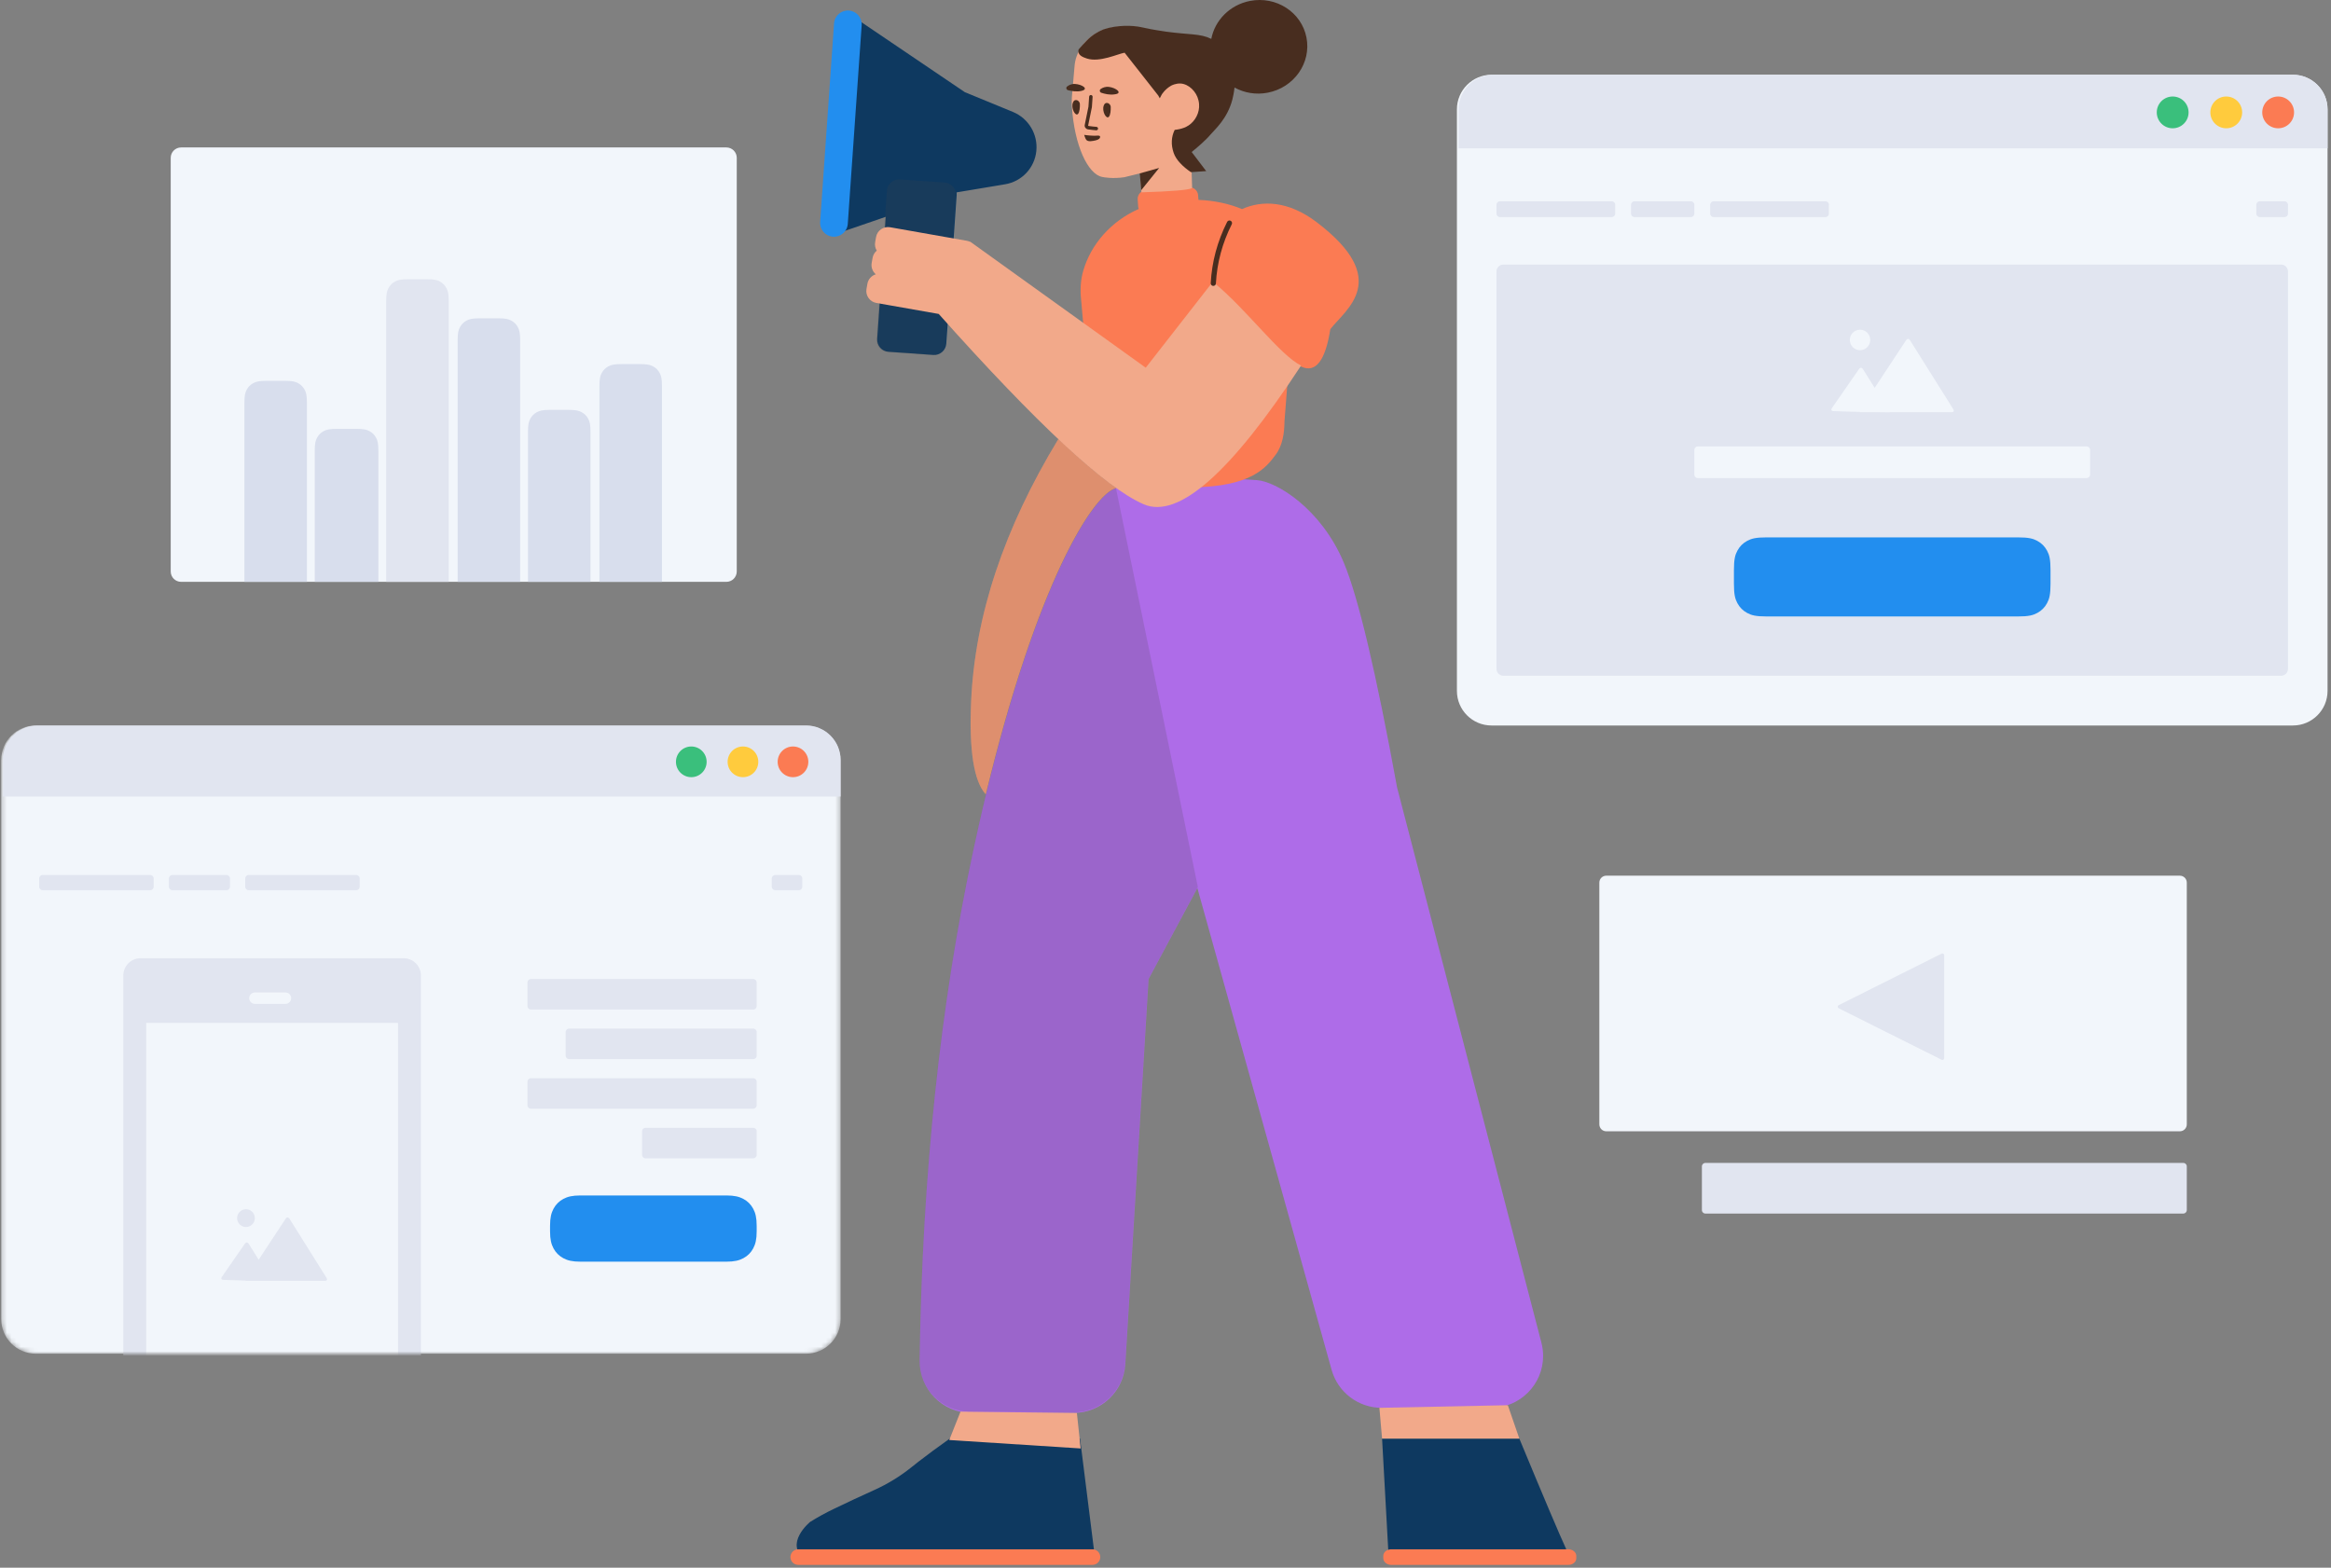<svg width="501" height="337" viewBox="0 0 501 337" fill="none" xmlns="http://www.w3.org/2000/svg">
<rect x="0" y="0" width="501" height="337" fill="#808080" stroke="none"/>
<path d="M366.53 249.994H469.261C469.672 249.994 470.005 250.327 470.005 250.738V260.131C470.005 260.541 469.672 260.875 469.261 260.875H366.53C366.119 260.875 365.786 260.541 365.786 260.131V250.738C365.786 250.327 366.119 249.994 366.53 249.994Z" fill="#E1E5F0"/>
<path d="M345.233 188.246H468.517C469.339 188.246 470.005 188.912 470.005 189.734V241.705C470.005 242.527 469.339 243.193 468.517 243.193H345.233C344.411 243.193 343.745 242.527 343.745 241.705V189.734C343.745 188.912 344.411 188.246 345.233 188.246Z" fill="#F2F6FB"/>
<path d="M395.188 216.739L417.316 227.813C417.499 227.905 417.723 227.831 417.815 227.647C417.841 227.595 417.854 227.538 417.854 227.481V205.332C417.854 205.127 417.688 204.96 417.482 204.96C417.424 204.96 417.367 204.974 417.316 205L395.188 216.074C395.005 216.166 394.93 216.389 395.022 216.573C395.058 216.645 395.116 216.703 395.188 216.739Z" fill="#E1E5F0"/>
<mask id="mask0" style="mask-type:alpha" maskUnits="userSpaceOnUse" x="0" y="155" width="181" height="137">
<path d="M7.699 155.959H173.232C177.342 155.959 180.673 159.29 180.673 163.399V283.569C180.673 287.679 177.342 291.01 173.232 291.01H7.699C3.589 291.01 0.258 287.679 0.258 283.569V163.399C0.258 159.29 3.589 155.959 7.699 155.959Z" fill="white"/>
</mask>
<g mask="url(#mask0)">
<path d="M7.699 155.959H173.232C177.342 155.959 180.673 159.29 180.673 163.399V283.569C180.673 287.679 177.342 291.01 173.232 291.01H7.699C3.589 291.01 0.258 287.679 0.258 283.569V163.399C0.258 159.29 3.589 155.959 7.699 155.959Z" fill="#F2F6FB"/>
<path d="M30.22 205.994H86.745C88.8 205.994 90.466 207.659 90.466 209.714V325.71C90.466 327.765 88.8 329.431 86.745 329.431H30.22C28.166 329.431 26.5 327.765 26.5 325.71V209.714C26.5 207.659 28.166 205.994 30.22 205.994Z" fill="#E1E5F0"/>
<path d="M54.788 213.351H61.357C62.034 213.351 62.583 213.9 62.583 214.577C62.583 215.254 62.034 215.803 61.357 215.803H54.788C54.111 215.803 53.562 215.254 53.562 214.577C53.562 213.9 54.111 213.351 54.788 213.351Z" fill="#F2F6FB"/>
<path d="M31.42 219.891H85.545V314.716H31.42V219.891Z" fill="#F2F6FB"/>
<path d="M57.551 275.335L58.44 275.346L58.433 275.335H69.838C70.249 275.335 70.406 275.055 70.188 274.707L62.211 261.976C61.993 261.629 61.631 261.628 61.406 261.968L55.595 270.796L53.454 267.372C53.236 267.023 52.869 267.013 52.636 267.348L47.679 274.504C47.447 274.84 47.588 275.123 48.004 275.136L52.298 275.268L52.794 275.274L52.758 275.335C52.758 275.335 53.09 275.335 53.501 275.335H57.551ZM52.87 263.767C53.922 263.767 54.775 262.912 54.775 261.857C54.775 260.802 53.922 259.946 52.87 259.946C51.817 259.946 50.964 260.802 50.964 261.857C50.964 262.912 51.817 263.767 52.87 263.767Z" fill="#E1E5F0"/>
<path d="M171.694 188.097H166.622C166.211 188.097 165.878 188.43 165.878 188.841V190.623C165.878 191.034 166.211 191.367 166.622 191.367H171.694C172.105 191.367 172.438 191.034 172.438 190.623V188.841C172.438 188.43 172.105 188.097 171.694 188.097ZM32.282 188.097H9.168C8.758 188.097 8.424 188.43 8.424 188.841V190.623C8.424 191.034 8.758 191.367 9.168 191.367H32.282C32.693 191.367 33.026 191.034 33.026 190.623V188.841C33.026 188.43 32.693 188.097 32.282 188.097ZM76.566 188.097H53.452C53.041 188.097 52.708 188.43 52.708 188.841V190.623C52.708 191.034 53.041 191.367 53.452 191.367H76.566C76.977 191.367 77.31 191.034 77.31 190.623V188.841C77.31 188.43 76.977 188.097 76.566 188.097ZM48.684 188.097H37.051C36.64 188.097 36.307 188.43 36.307 188.841V190.623C36.307 191.034 36.64 191.367 37.051 191.367H48.684C49.095 191.367 49.428 191.034 49.428 190.623V188.841C49.428 188.43 49.095 188.097 48.684 188.097Z" fill="#E1E5F0"/>
</g>
<path d="M161.888 210.465H114.108C113.697 210.465 113.364 210.798 113.364 211.209V216.281C113.364 216.692 113.697 217.025 114.108 217.025H161.888C162.298 217.025 162.632 216.692 162.632 216.281V211.209C162.632 210.798 162.298 210.465 161.888 210.465ZM161.888 221.124H122.32C121.909 221.124 121.576 221.457 121.576 221.868V226.94C121.576 227.351 121.909 227.684 122.32 227.684H161.888C162.298 227.684 162.632 227.351 162.632 226.94V221.868C162.632 221.457 162.298 221.124 161.888 221.124ZM161.888 242.442H138.742C138.331 242.442 137.998 242.775 137.998 243.186V248.258C137.998 248.669 138.331 249.002 138.742 249.002H161.888C162.298 249.002 162.632 248.669 162.632 248.258V243.186C162.632 242.775 162.298 242.442 161.888 242.442ZM161.888 231.783H114.108C113.697 231.783 113.364 232.116 113.364 232.527V237.599C113.364 238.01 113.697 238.343 114.108 238.343H161.888C162.298 238.343 162.632 238.01 162.632 237.599V232.527C162.632 232.116 162.298 231.783 161.888 231.783Z" fill="#E1E5F0"/>
<path d="M156.115 256.987H124.738C123.015 256.987 121.986 257.246 121.077 257.732C120.167 258.219 119.453 258.932 118.967 259.842C118.481 260.751 118.222 261.781 118.222 263.504V264.704C118.222 266.427 118.481 267.457 118.967 268.366C119.453 269.276 120.167 269.989 121.077 270.476C121.986 270.962 123.015 271.221 124.738 271.221H156.115C157.838 271.221 158.867 270.962 159.777 270.476C160.686 269.989 161.4 269.276 161.886 268.366C162.373 267.457 162.632 266.427 162.632 264.704V263.504C162.632 261.781 162.373 260.751 161.886 259.842C161.4 258.932 160.686 258.219 159.777 257.732C158.867 257.246 157.838 256.987 156.115 256.987Z" fill="#228EEF"/>
<path d="M180.673 163.401C180.673 159.291 177.345 155.959 173.229 155.959H8.049C3.938 155.959 0.605 159.292 0.605 163.401V171.234H180.673V163.401Z" fill="#E1E5F0"/>
<path d="M170.438 167.068C168.618 167.068 167.142 165.592 167.142 163.77C167.142 161.949 168.618 160.472 170.438 160.472C172.258 160.472 173.734 161.949 173.734 163.77C173.734 165.592 172.258 167.068 170.438 167.068Z" fill="#FB7B53"/>
<path d="M159.683 167.068C157.862 167.068 156.386 165.592 156.386 163.77C156.386 161.949 157.862 160.472 159.683 160.472C161.503 160.472 162.979 161.949 162.979 163.77C162.979 165.592 161.503 167.068 159.683 167.068Z" fill="#FFCB3D"/>
<path d="M148.58 167.068C146.76 167.068 145.284 165.592 145.284 163.77C145.284 161.949 146.76 160.472 148.58 160.472C150.4 160.472 151.876 161.949 151.876 163.77C151.876 165.592 150.4 167.068 148.58 167.068Z" fill="#3ABF7C"/>
<path d="M320.573 16.071H492.817C496.926 16.071 500.258 19.402 500.258 23.512V148.518C500.258 152.627 496.926 155.959 492.817 155.959H320.573C316.464 155.959 313.133 152.627 313.133 148.518V23.512C313.133 19.402 316.464 16.071 320.573 16.071Z" fill="#F2F6FB"/>
<path d="M491.008 43.27H485.691C485.281 43.27 484.947 43.603 484.947 44.014V45.926C484.947 46.337 485.281 46.67 485.691 46.67H491.008C491.419 46.67 491.752 46.337 491.752 45.926V44.014C491.752 43.603 491.419 43.27 491.008 43.27ZM346.411 43.27H322.382C321.971 43.27 321.638 43.603 321.638 44.014V45.926C321.638 46.337 321.971 46.67 322.382 46.67H346.411C346.822 46.67 347.155 46.337 347.155 45.926V44.014C347.155 43.603 346.822 43.27 346.411 43.27ZM392.342 43.27H368.313C367.902 43.27 367.569 43.603 367.569 44.014V45.926C367.569 46.337 367.902 46.67 368.313 46.67H392.342C392.753 46.67 393.086 46.337 393.086 45.926V44.014C393.086 43.603 392.753 43.27 392.342 43.27ZM363.423 43.27H351.302C350.891 43.27 350.557 43.603 350.557 44.014V45.926C350.557 46.337 350.891 46.67 351.302 46.67H363.423C363.833 46.67 364.167 46.337 364.167 45.926V44.014C364.167 43.603 363.833 43.27 363.423 43.27Z" fill="#E1E5F0"/>
<path d="M323.126 56.87H490.264C491.086 56.87 491.752 57.536 491.752 58.358V143.78C491.752 144.602 491.086 145.268 490.264 145.268H323.126C322.304 145.268 321.638 144.602 321.638 143.78V58.358C321.638 57.536 322.304 56.87 323.126 56.87Z" fill="#E1E5F0"/>
<path d="M364.911 95.969H448.48C448.89 95.969 449.224 96.302 449.224 96.713V102.025C449.224 102.436 448.89 102.769 448.48 102.769H364.911C364.5 102.769 364.167 102.436 364.167 102.025V96.713C364.167 96.302 364.5 95.969 364.911 95.969Z" fill="#F2F6FB"/>
<path d="M433.666 115.519H379.724C377.359 115.519 376.437 115.778 375.527 116.264C374.618 116.751 373.904 117.464 373.418 118.374C372.931 119.283 372.672 120.206 372.672 122.57V125.467C372.672 127.832 372.931 128.754 373.418 129.664C373.904 130.573 374.618 131.287 375.527 131.773C376.437 132.26 377.359 132.519 379.724 132.519H433.666C436.031 132.519 436.953 132.26 437.863 131.773C438.772 131.287 439.486 130.573 439.972 129.664C440.459 128.754 440.718 127.832 440.718 125.467V122.57C440.718 120.206 440.459 119.283 439.972 118.374C439.486 117.464 438.772 116.751 437.863 116.264C436.953 115.778 436.031 115.519 433.666 115.519Z" fill="#228EEF"/>
<path d="M399.776 75.278C398.561 75.278 397.576 74.293 397.576 73.077C397.576 71.861 398.561 70.875 399.776 70.875C400.991 70.875 401.976 71.861 401.976 73.077C401.976 74.293 400.991 75.278 399.776 75.278Z" fill="#F2F6FB"/>
<path d="M399.647 88.61C399.647 88.61 399.978 88.61 400.391 88.61H419.477C419.888 88.61 420.046 88.33 419.825 87.978L410.501 73.122C410.282 72.773 409.92 72.767 409.694 73.108L401.509 85.523" fill="#F2F6FB"/>
<path d="M406.206 88.623C406.206 88.623 406.03 88.342 405.813 87.995L400.387 79.332C400.17 78.985 399.804 78.977 399.57 79.315L393.721 87.743C393.487 88.081 393.631 88.364 394.041 88.377L399.232 88.537" fill="#F2F6FB"/>
<path d="M500.258 23.513C500.258 19.403 496.927 16.071 492.814 16.071H320.936C316.825 16.071 313.492 19.402 313.492 23.513V31.893H500.258V23.513Z" fill="#E1E5F0"/>
<path d="M489.642 27.578C487.754 27.578 486.223 26.049 486.223 24.162C486.223 22.275 487.754 20.746 489.642 20.746C491.53 20.746 493.061 22.275 493.061 24.162C493.061 26.049 491.53 27.578 489.642 27.578Z" fill="#FB7B53"/>
<path d="M478.486 27.578C476.598 27.578 475.068 26.049 475.068 24.162C475.068 22.275 476.598 20.746 478.486 20.746C480.374 20.746 481.905 22.275 481.905 24.162C481.905 26.049 480.374 27.578 478.486 27.578Z" fill="#FFCB3D"/>
<path d="M466.971 27.578C465.083 27.578 463.552 26.049 463.552 24.162C463.552 22.275 465.083 20.746 466.971 20.746C468.859 20.746 470.39 22.275 470.39 24.162C470.39 26.049 468.859 27.578 466.971 27.578Z" fill="#3ABF7C"/>
<path d="M337.117 336.399C338.047 336.399 338.791 335.755 338.791 334.983V334.468C338.791 333.695 338.01 333.051 337.117 333.051H298.983C298.053 333.051 297.309 333.695 297.309 334.468V334.983C297.309 335.755 298.09 336.399 298.983 336.399H337.117ZM234.805 333.051H171.558C170.634 333.051 169.884 333.8 169.884 334.725C169.884 335.65 170.634 336.399 171.558 336.399H234.805C235.73 336.399 236.48 335.65 236.48 334.725C236.48 333.8 235.73 333.051 234.805 333.051Z" fill="#FB7B53"/>
<path d="M171.36 333.063C171.425 333.055 171.491 333.051 171.558 333.051H234.805C234.911 333.051 235.015 333.061 235.116 333.08L232.127 309.24H204.149C201.459 311.156 199.239 312.793 197.489 314.151C196.974 314.551 196.466 314.953 195.966 315.356C193.496 317.348 190.78 319.016 187.886 320.319C185.011 321.614 182.135 322.956 179.259 324.345C177.474 325.201 175.762 326.131 174.051 327.21C173.232 327.954 171.781 329.442 171.335 331.228C171.26 331.526 171.26 331.823 171.223 332.084C171.223 332.433 171.275 332.76 171.36 333.063ZM298.371 333.149C298.561 333.086 298.767 333.051 298.983 333.051H336.638C335.131 329.783 331.769 321.853 326.551 309.259H297.049L298.371 333.149Z" fill="#0E3960"/>
<path d="M257.35 190.912L286.202 294.475C287.547 299.302 291.943 302.641 296.954 302.641H320.5C326.664 302.641 331.661 297.644 331.661 291.479C331.661 290.532 331.541 289.589 331.303 288.672L300.273 169.275C295.739 144.468 291.927 128.371 288.837 120.986C283.959 109.33 274.346 103.513 270.181 103.218C250.539 101.825 240.409 102.409 239.79 104.969C234.472 106.533 220.845 128.582 209.246 182.543C202.078 215.888 198.214 252.518 197.654 292.434C197.568 298.598 202.494 303.665 208.658 303.751C208.711 303.752 208.765 303.752 208.819 303.752L230.725 303.743C236.627 303.74 241.506 299.144 241.862 293.254L246.859 210.464L257.35 190.912Z" fill="#AE6CE8"/>
<path d="M190.371 46.612L188.536 72.843C188.436 74.278 189.518 75.522 190.953 75.623L200.602 76.298C202.037 76.398 203.281 75.316 203.382 73.881L205.614 41.964C205.627 41.767 205.619 41.574 205.59 41.386L205.796 41.316L216.037 39.611C219.615 39.016 222.355 36.105 222.734 32.498L222.735 32.489C223.115 28.876 221.067 25.445 217.707 24.063L207.374 19.816L184.863 4.579C184.48 4.32 184.035 4.168 183.573 4.137C182.138 4.043 180.899 5.13 180.804 6.566L178.155 46.99C178.133 47.335 178.179 47.68 178.291 48.006C178.758 49.367 180.24 50.091 181.6 49.624L190.371 46.612Z" fill="#0E3960"/>
<path opacity="0.177" d="M193.4 38.567L203.05 39.241C204.484 39.342 205.566 40.586 205.466 42.021L203.234 73.939C203.134 75.374 201.889 76.455 200.454 76.355L190.805 75.68C189.37 75.58 188.288 74.335 188.389 72.901L190.62 40.983C190.721 39.548 191.965 38.466 193.4 38.567Z" fill="#444444"/>
<path d="M179.26 5.027C179.374 3.387 180.797 2.151 182.436 2.265C184.076 2.38 185.313 3.802 185.198 5.442L182.213 48.123C182.099 49.762 180.676 50.999 179.037 50.884C177.397 50.77 176.16 49.347 176.275 47.707L179.26 5.027Z" fill="#228EEF"/>
<path d="M244.746 44.917C238.752 47.563 234.418 52.588 232.804 58.27C232.247 60.204 232.142 62.288 232.351 64.297L234.65 90.451C234.684 90.861 234.719 91.233 234.719 91.642C234.754 93.576 235.137 95.958 236.635 97.929C238.794 100.831 242.137 104.924 256.067 104.775C269.023 104.626 272.122 100.534 274.212 97.706C275.709 95.697 276.023 92.944 276.058 91.084C276.058 90.675 276.092 90.302 276.127 89.893L277.121 77.119C278.067 77.896 278.948 78.494 279.749 78.849C282.809 80.204 284.866 77.51 285.922 70.767C289.285 66.432 299.226 60.113 283 47.769C276.918 43.142 271.265 43.003 266.953 44.947C264.17 43.792 261 43.103 257.579 42.966L257.509 41.976C257.438 40.951 256.549 40.179 255.524 40.25L246.246 40.899C245.221 40.971 244.448 41.86 244.52 42.885L244.623 44.369C244.637 44.562 244.679 44.746 244.746 44.917Z" fill="#FB7B53"/>
<path d="M326.551 309.259L324.077 302.079L296.473 302.641L297.049 309.259H326.551ZM211.877 170.763C222.878 125.115 234.947 106.226 239.814 104.95C239.818 104.926 239.822 104.902 239.828 104.879C236.358 102.413 232.232 98.926 227.45 94.417C215.794 113.604 209.553 132.363 208.728 150.693C208.252 161.276 209.302 167.966 211.877 170.763ZM208.477 51.978C208.265 51.876 208.036 51.8 207.793 51.758L191.305 48.85C189.889 48.601 188.538 49.546 188.288 50.963L188.095 52.062C187.979 52.716 188.119 53.355 188.441 53.879C187.985 54.259 187.655 54.797 187.544 55.427L187.35 56.527C187.184 57.473 187.55 58.389 188.234 58.968C187.327 59.245 186.604 60.01 186.428 61.008L186.234 62.107C185.985 63.524 186.93 64.874 188.347 65.124L201.758 67.489C222.916 91.211 237.599 104.849 245.807 108.401C253.245 111.62 264.522 101.683 279.636 78.59C275.037 76.292 267.967 66.546 260.938 60.778C260.849 60.705 260.764 60.63 260.682 60.554L246.255 79.046C221.083 60.969 208.497 51.931 208.497 51.931L208.477 51.978ZM245.093 37.248L245.321 41.346C251.862 41.148 255.497 40.842 256.226 40.428L256.007 33.621L256.226 31.026L256.037 28.924L253.015 29.241L252.863 28.893C252.903 28.858 252.906 28.821 252.906 28.821C253.043 28.458 253.398 28.184 253.695 28.205C254.376 28.066 255.404 27.765 256.317 26.971C257.59 25.829 258.433 23.912 257.974 21.94C257.547 20.046 257.407 17.052 255.623 16.964C254.618 16.931 253.022 16.898 252.906 16.964C252.789 17.03 250.335 18.646 250.435 17.758C250.501 17.166 250.846 14.008 251.47 8.283C251.512 7.689 251.103 7.138 250.511 7.06C249.438 6.947 248.409 6.726 247.351 6.391C246.211 6.162 245.402 5.994 245.145 5.939C243.344 5.552 240.071 5.435 237.093 6.42C235.826 6.928 234.579 7.698 233.494 8.816C233.213 9.095 232.928 9.448 232.642 9.801C232.56 9.907 232.478 10.013 232.393 10.156C231.563 11.366 231.053 12.785 230.949 14.27L230.374 20.905C230.364 21.576 230.317 22.244 230.382 22.92C230.917 31.274 233.807 37.406 236.859 38.03C237.225 38.13 239.216 38.456 241.628 38.102C241.856 38.043 241.665 38.105 244.929 37.289C244.984 37.275 245.039 37.262 245.093 37.248ZM232.264 311.375L231.454 303.752L206.443 303.462L204.019 309.562L232.264 311.375Z" fill="#F2A98A"/>
<path opacity="0.177" d="M257.451 190.671L239.899 105.169C239.896 105.088 239.902 105.008 239.916 104.93C234.71 106.106 220.931 128.055 209.217 182.544C202.032 215.971 198.174 252.616 197.645 292.48C197.565 298.465 202.353 303.382 208.338 303.461C208.386 303.462 208.434 303.462 208.482 303.462C211.782 303.462 219.151 303.519 230.589 303.631C236.534 303.69 241.482 299.078 241.84 293.143L246.831 210.465L257.451 190.671Z" fill="#444444"/>
<path opacity="0.2" d="M211.877 170.763C222.878 125.115 234.947 106.226 239.814 104.95C239.818 104.926 239.822 104.902 239.828 104.879C236.358 102.413 232.232 98.926 227.45 94.417C215.794 113.604 209.553 132.363 208.728 150.693C208.252 161.276 209.302 167.966 211.877 170.763Z" fill="#8C2A00"/>
<path d="M245.282 40.885L249.137 36.102L244.971 37.277L245.282 40.885Z" fill="#482D1F"/>
<path d="M249.269 21.124L249.696 20.317C249.696 20.317 250.373 19.171 251.732 18.408C251.848 18.342 252.699 17.916 253.703 17.949C255.487 18.037 257.162 19.683 257.589 21.578C258.085 23.552 257.243 25.469 255.972 26.574C254.699 27.716 252.973 27.843 252.482 27.921L252.472 27.92C251.726 29.465 251.655 31.117 252.259 32.877C252.782 34.4 254.237 35.838 255.963 37.006L259.248 36.785L256.125 32.676C257.313 31.719 259.129 30.178 260.211 28.884C261.066 27.863 263.801 25.555 264.876 21.378C264.99 20.881 265.215 19.969 265.336 18.82C267.42 19.968 269.934 20.419 272.491 19.922C278.138 18.824 281.859 13.519 280.8 8.073C279.741 2.627 274.305 -0.897 268.658 0.2C264.31 1.045 261.105 4.384 260.342 8.36C257.973 7.184 255.655 7.491 250.641 6.808C250.198 6.739 249.461 6.613 248.501 6.472C248.096 6.406 247.764 6.345 247.433 6.285C246.293 6.056 245.484 5.888 245.227 5.832C243.426 5.445 240.153 5.328 237.175 6.314C235.908 6.822 234.661 7.592 233.576 8.71C233.295 8.989 232.114 10.272 231.828 10.625C231.476 11.83 232.747 12.303 233.622 12.588C236.359 13.451 240.199 11.597 241.71 11.33C244.142 14.409 246.54 17.448 248.936 20.525C249.043 20.71 249.154 20.911 249.269 21.124ZM229.542 19.384C230.277 19.572 231.421 19.781 232.44 19.536C234.137 19.141 232.551 18.126 231.028 18.046C230.284 18.008 229.71 18.313 229.36 18.592C229.051 18.8 229.174 19.291 229.542 19.384ZM236.699 19.94C237.42 20.179 238.546 20.467 239.658 20.266C241.374 20.027 239.867 18.867 238.353 18.681C237.578 18.586 236.983 18.851 236.614 19.105C236.25 19.323 236.339 19.821 236.699 19.94Z" fill="#482D1F"/>
<path d="M232.097 22.405C232.099 21.957 231.761 21.554 231.316 21.515C231.02 21.489 230.747 21.615 230.594 22.087C230.157 23.244 231.116 25.083 231.69 24.498C232.063 24.083 232.116 23.042 232.097 22.405ZM238.728 23.023C238.73 22.575 238.392 22.172 237.947 22.133C237.651 22.107 237.378 22.232 237.225 22.704C236.788 23.861 237.747 25.7 238.321 25.116C238.694 24.7 238.747 23.659 238.728 23.023ZM235.384 30.198C235.648 30.137 236.289 29.985 236.422 29.582C236.426 29.508 236.469 29.398 236.436 29.322C236.301 29.054 235.847 29.179 235.176 29.181C233.986 29.156 233.025 28.994 233.025 28.994C233.025 28.994 233.247 29.751 233.421 29.983C233.761 30.597 234.969 30.288 235.384 30.198ZM233.937 22.961L233.939 22.937L233.944 22.913L233.937 22.961ZM233.141 26.857C233.049 27.276 233.352 27.704 233.772 27.797C233.819 27.807 233.861 27.815 233.904 27.823C234.165 27.871 234.409 27.9 234.862 27.942C234.932 27.948 235.198 27.972 235.202 27.972C235.349 27.986 235.469 27.997 235.594 28.009C235.798 28.029 235.98 27.879 236 27.674C236.02 27.47 235.87 27.288 235.665 27.268C235.539 27.256 235.417 27.245 235.269 27.231C235.265 27.231 235 27.207 234.93 27.201C234.498 27.161 234.272 27.134 234.039 27.091C234.002 27.084 233.965 27.077 233.928 27.069C233.899 27.063 233.868 27.019 233.869 27.012L234.673 23.061L234.68 23.013L234.832 20.823C234.846 20.618 234.691 20.44 234.486 20.426C234.281 20.412 234.104 20.566 234.089 20.771L233.939 22.937L233.141 26.857Z" fill="#482D1F"/>
<path d="M260.218 60.877C260.465 56.284 261.641 51.892 263.747 47.706C263.886 47.43 264.221 47.319 264.496 47.458C264.772 47.596 264.883 47.932 264.744 48.207C262.707 52.256 261.571 56.498 261.333 60.936C261.316 61.244 261.053 61.48 260.746 61.464C260.438 61.447 260.202 61.184 260.218 60.877Z" fill="#482D1F"/>
<path d="M38.925 31.696H156.118C157.351 31.696 158.351 32.696 158.351 33.929V122.847C158.351 124.08 157.351 125.079 156.118 125.079H38.925C37.692 125.079 36.693 124.08 36.693 122.847V33.929C36.693 32.696 37.692 31.696 38.925 31.696Z" fill="#F2F6FB"/>
<path d="M61.198 81.869H57.299C55.641 81.869 55.039 82.041 54.433 82.365C53.827 82.69 53.351 83.166 53.027 83.772C52.703 84.378 52.53 84.98 52.53 86.638V125.079H65.967V86.638C65.967 84.98 65.795 84.378 65.471 83.772C65.146 83.166 64.67 82.69 64.064 82.365C63.458 82.041 62.856 81.869 61.198 81.869Z" fill="#D8DEED"/>
<path d="M76.555 92.191H72.416C70.758 92.191 70.157 92.364 69.55 92.688C68.944 93.012 68.468 93.488 68.144 94.094C67.82 94.701 67.647 95.302 67.647 96.96V125.079H81.325V96.96C81.325 95.302 81.152 94.701 80.828 94.094C80.504 93.488 80.028 93.012 79.421 92.688C78.815 92.364 78.214 92.191 76.555 92.191Z" fill="#D8DEED"/>
<path d="M91.672 60.023H87.774C86.115 60.023 85.514 60.196 84.908 60.52C84.301 60.844 83.826 61.32 83.501 61.927C83.177 62.533 83.004 63.134 83.004 64.793V125.079H96.442V64.793C96.442 63.134 96.269 62.533 95.945 61.927C95.621 61.32 95.145 60.844 94.539 60.52C93.932 60.196 93.331 60.023 91.672 60.023Z" fill="#E1E5F0"/>
<path d="M107.03 68.425H103.131C101.472 68.425 100.871 68.598 100.265 68.922C99.659 69.246 99.183 69.722 98.858 70.329C98.534 70.935 98.362 71.536 98.362 73.195V125.079H111.799V73.195C111.799 71.536 111.626 70.935 111.302 70.329C110.978 69.722 110.502 69.246 109.896 68.922C109.289 68.598 108.688 68.425 107.03 68.425Z" fill="#D8DEED"/>
<path d="M122.147 88.11H118.248C116.59 88.11 115.988 88.283 115.382 88.607C114.776 88.931 114.3 89.407 113.976 90.013C113.651 90.62 113.479 91.221 113.479 92.879V125.079H126.916V92.879C126.916 91.221 126.744 90.62 126.419 90.013C126.095 89.407 125.619 88.931 125.013 88.607C124.407 88.283 123.805 88.11 122.147 88.11Z" fill="#D8DEED"/>
<path d="M137.504 78.268H133.605C131.947 78.268 131.346 78.44 130.739 78.765C130.133 79.089 129.657 79.565 129.333 80.171C129.009 80.777 128.836 81.379 128.836 83.037V125.079H142.274V83.037C142.274 81.379 142.101 80.777 141.777 80.171C141.452 79.565 140.977 79.089 140.37 78.765C139.764 78.44 139.163 78.268 137.504 78.268Z" fill="#D8DEED"/>
</svg>
